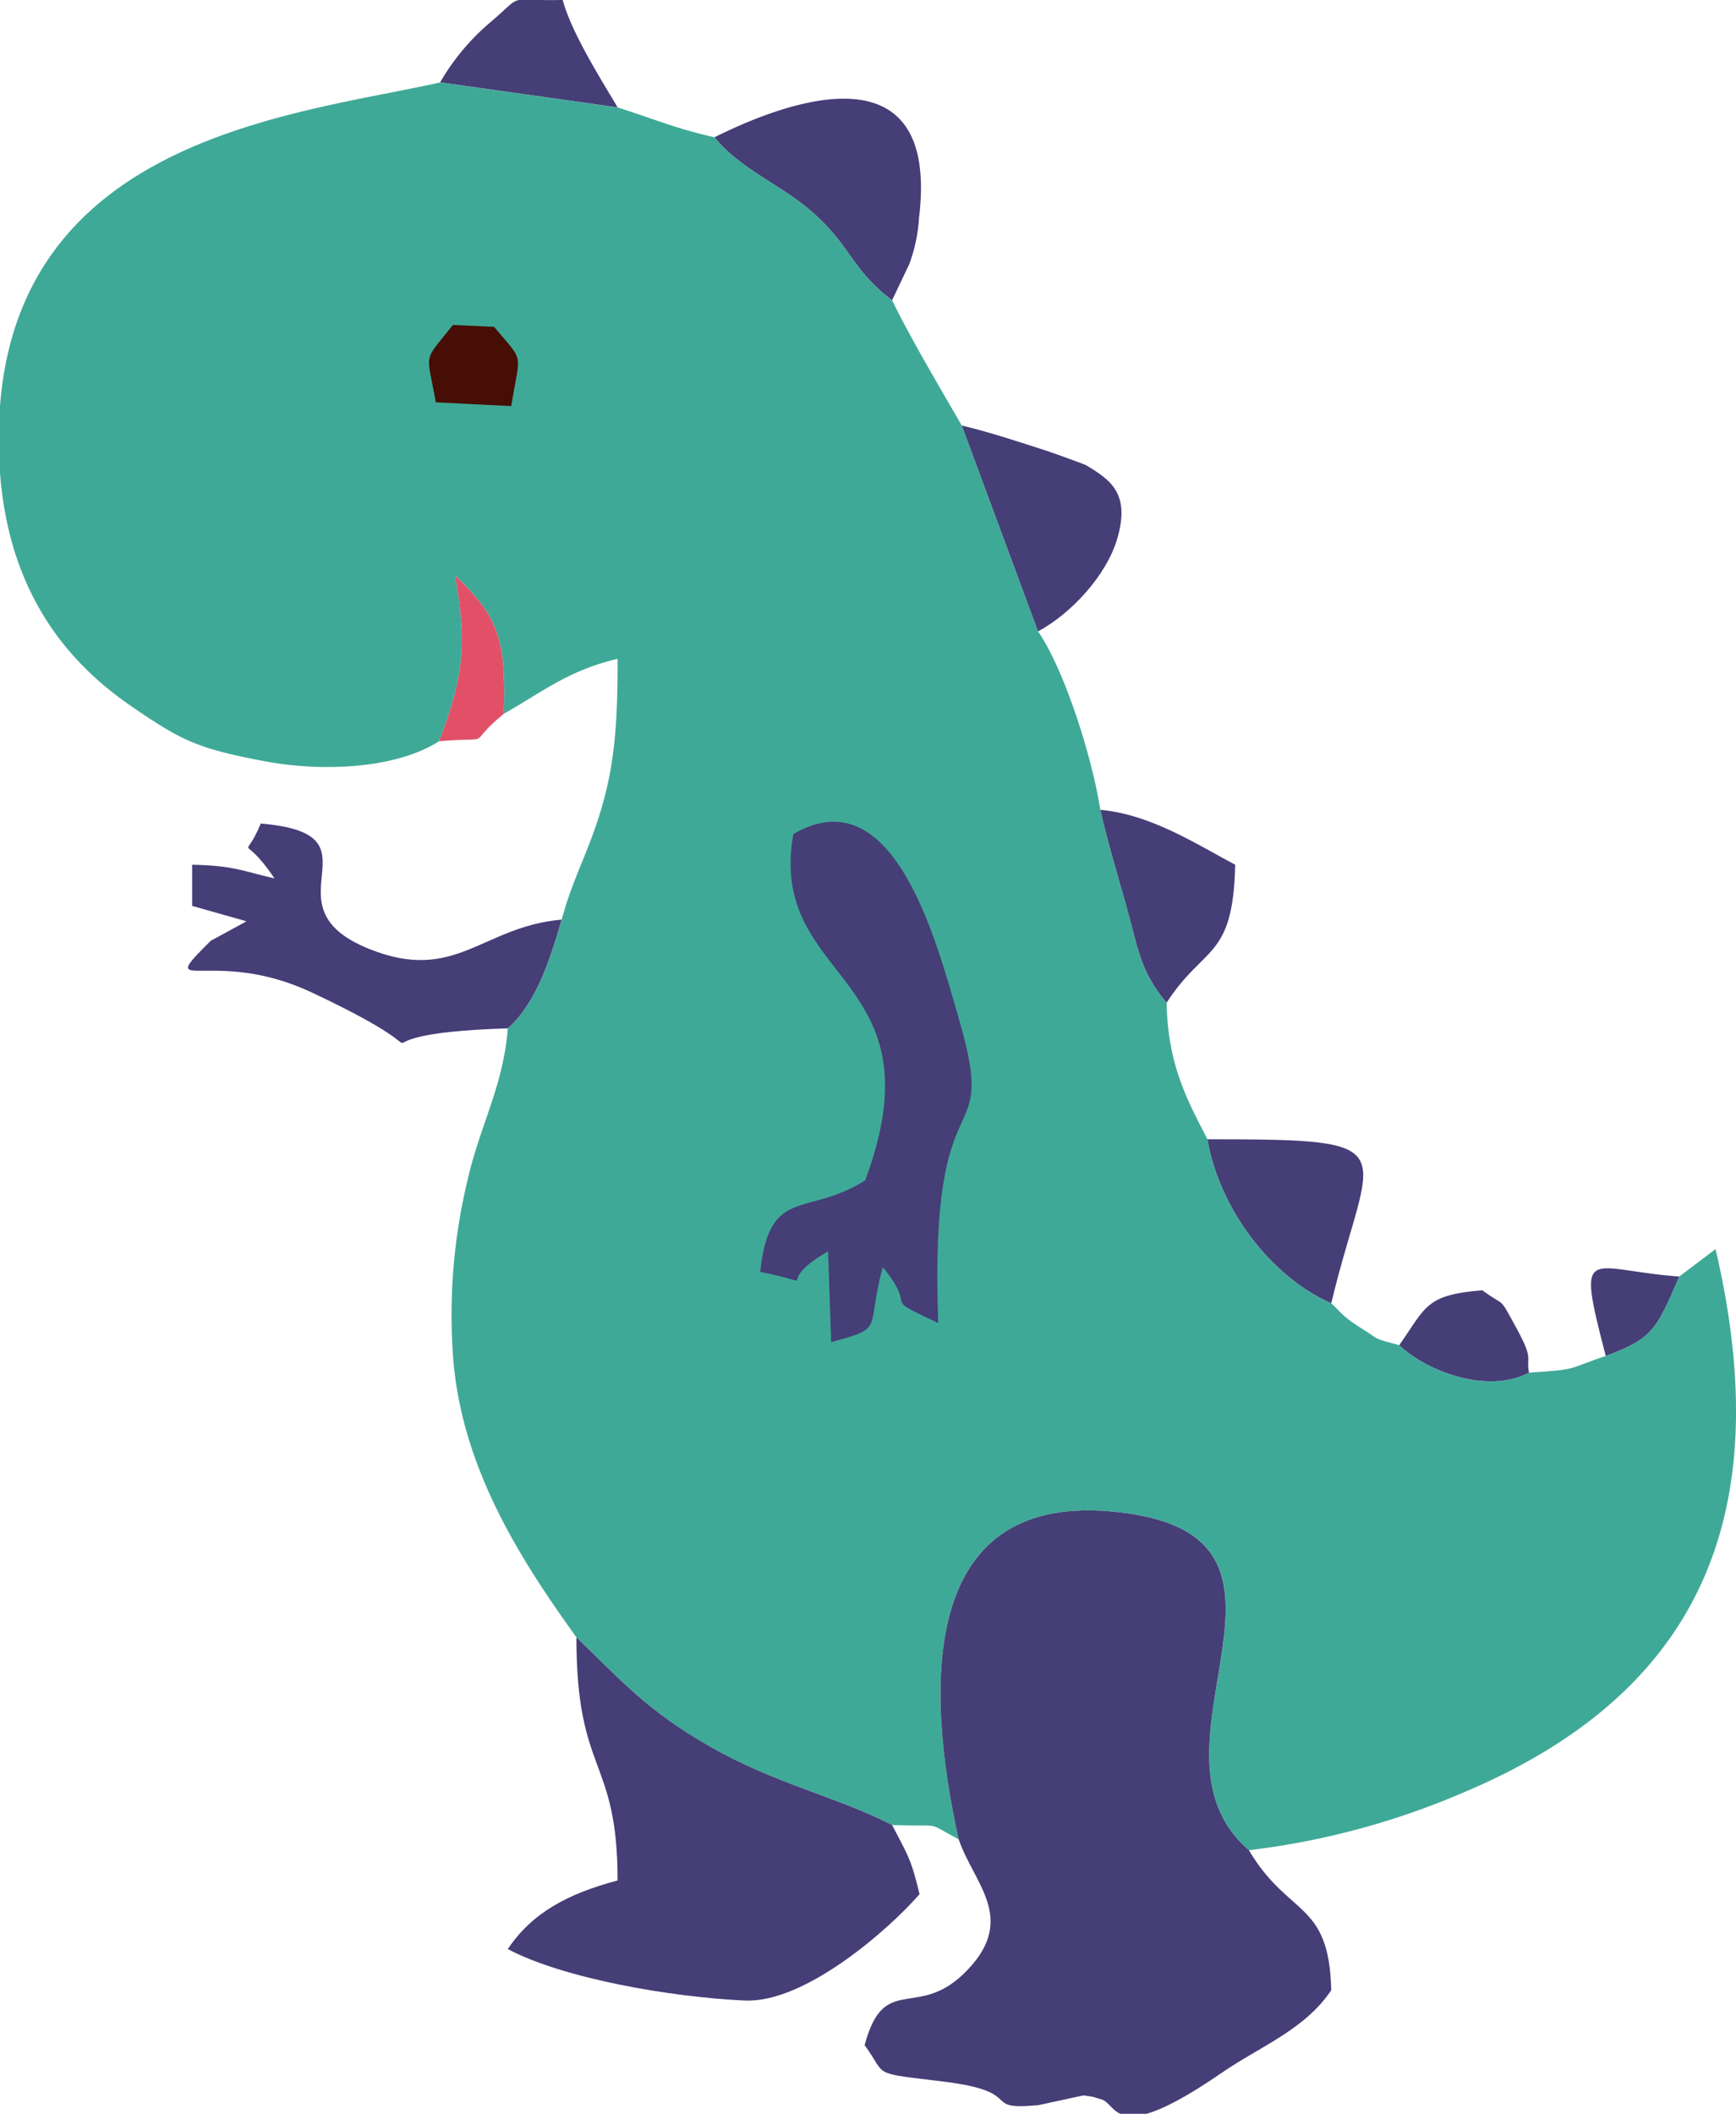 <svg id="Livello_x0020_1" xmlns="http://www.w3.org/2000/svg" width="305.529" height="371.977" viewBox="0 0 305.529 371.977">
  <g id="_1868911522128">
    <path id="Tracciato_235" data-name="Tracciato 235" d="M77.289,327.61c3.9-10.468,5.2-16.163,2.794-29.184,7.411,7.126,9.035,10.817,8.6,24.354,6.709-3.79,11.358-7.645,20.015-9.662,0,10.08-.388,17.026-2.285,24.283-2.363,9.032-5.371,13.483-7.559,21.61-2.125,7.228-4.446,14.592-9.479,19.134-.832,10.329-4.912,17.054-7.132,26.874a101.535,101.535,0,0,0-2.482,31.208c1.543,19.641,12.261,35.955,21.692,49.089,8.166,7.847,12.442,12.882,23.54,19.232,11.544,6.605,22.562,8.909,32.015,13.781,9.415.368,5.553-.717,11.717,2.518-5.826-26.236-7.055-60.545,26.567-57.7,41.53,3.51,3.2,41.379,24.517,59.618a135.908,135.908,0,0,0,37.685-10.123c41.7-17.52,55.353-48.815,44.439-95.656l-6.4,4.831c-3.98,9.213-4.569,10.864-12.928,13.976-7.148,2.4-4.631,2.341-13.509,2.933-7.177,3.838-17.938-.157-22.826-4.831-4.746-1.295-3.136-.739-6.626-2.944-3.588-2.268-3.645-2.883-5.347-4.428-10.647-4.639-19.738-16.73-21.793-28.859-3.7-7.178-6.944-13.144-7.192-24.024-4.718-5.634-4.986-9.581-7.112-17.141-1.516-5.391-3.283-11.168-4.545-16.806-1.463-9.354-6.308-24.646-10.961-31.4l-13.423-36.231c-4.242-7.367-8.674-14.75-12.267-22.037-7.556-5.806-7.213-9.888-14.876-16.24-5.106-4.233-12.037-7.069-16.368-12.447-6.911-1.562-10.29-3.107-17.065-5.257l-31.234-4.4C52.565,217.284,3.655,221.152,0,268.638v11.775c1.494,19.45,10.33,32.288,23.082,41.023,8.822,6.042,11.578,7.513,24.12,9.81C55.44,332.754,68.986,332.886,77.289,327.61Z" transform="translate(0 -197.177)" fill="#3fa997" fill-rule="evenodd"/>
    <path id="Tracciato_236" data-name="Tracciato 236" d="M2239.038,3939.9c2.629,7.725,10.215,13.812,1.658,22.891-8.8,9.341-14.7.208-18.207,13.34,4.123,5.627.744,4.785,14.01,6.424,14.635,1.809,6.14,5.12,16.557,4.133l7.9-1.709c.411.019,1.115.148,1.53.211.433.066,1.11.344,1.552.445,1.284.295,1.852,1.819,3.433,2.573h4.653c2.8-.805,6.918-2.876,13.194-7.2,6.841-4.71,14.636-7.59,19.291-14.542-.353-15.854-7.495-12.8-14.492-24.655-21.315-18.24,17.013-56.109-24.517-59.618C2231.983,3879.355,2233.212,3913.664,2239.038,3939.9Z" transform="translate(-2070.318 -3616.231)" fill="#453e77" fill-rule="evenodd"/>
    <path id="Tracciato_237" data-name="Tracciato 237" d="M1372.9,4241.293c-9.453-4.873-20.471-7.176-32.015-13.782-11.1-6.35-15.375-11.385-23.54-19.231,0,24.352,7.246,20.948,7.246,42.777-8.679,2.318-14.993,5.61-19.323,12.078,9.827,5.2,28.822,8.478,41.741,9.051,10.518.468,25.242-12.408,30.722-18.713C1376.258,4247.139,1375.492,4246.311,1372.9,4241.293Z" transform="translate(-1215.899 -3920.142)" fill="#453e77" fill-rule="evenodd"/>
    <path id="Tracciato_238" data-name="Tracciato 238" d="M1959.906,2114.157c-4.641,26.345,26.282,24.311,12.646,60.95-10.416,6.532-16.838.875-18.472,16.1,11.927,2.339,1.381,2.536,11.943-3.639l.548,15.983c9.7-2.614,5.99-1.933,9.087-13.187,6.59,8.088-1.087,4.756,9.756,9.845-1.731-46.131,10.868-28.655,3.59-53.692-3.855-13.26-11.365-42.736-29.1-32.358Z" transform="translate(-1820.286 -1967.379)" fill="#453e77" fill-rule="evenodd"/>
    <path id="Tracciato_239" data-name="Tracciato 239" d="M539.467,2152.7c5.033-4.542,7.354-11.906,9.479-19.134-14.039,1.207-18.678,11.3-33.924,5.138-18.97-7.665,3.3-20.188-19.032-22.046-3.084,7.465-3.484.853,2.415,9.662-5.686-1.325-7.134-2.251-14.492-2.416v7.247l9.568,2.711-6.3,3.433c-10.209,10.136.359.9,17.744,9.072C535.211,2160.607,505.733,2153.733,539.467,2152.7Z" transform="translate(-450.096 -1971.734)" fill="#453e77" fill-rule="evenodd"/>
    <path id="Tracciato_240" data-name="Tracciato 240" d="M1836.72,260.465c4.331,5.378,11.262,8.214,16.368,12.447,7.663,6.352,7.321,10.435,14.876,16.24l3.021-6.355a28.01,28.01,0,0,0,1.716-8.121c3.484-28.651-19.993-22.18-35.982-14.211Z" transform="translate(-1710.961 -236.311)" fill="#453e77" fill-rule="evenodd"/>
    <path id="Tracciato_241" data-name="Tracciato 241" d="M2485.633,1129.841c6.006-3.254,12.033-9.93,13.91-16.225,2.4-8.066-1.177-10.448-5.5-13.043-.2-.118-5.582-2.083-7.1-2.572-4.512-1.452-9.335-3.086-14.733-4.392Z" transform="translate(-2302.939 -1018.731)" fill="#453e77" fill-rule="evenodd"/>
    <path id="Tracciato_242" data-name="Tracciato 242" d="M3125.433,2956.909c6.686-27.983,14.327-28.859-21.793-28.859C3105.7,2940.179,3114.786,2952.271,3125.433,2956.909Z" transform="translate(-2891.136 -2727.568)" fill="#453e77" fill-rule="evenodd"/>
    <path id="Tracciato_243" data-name="Tracciato 243" d="M2840.007,2115.327c6.638-10.26,11.705-7.564,12.078-24.285-6.745-3.569-14.809-8.86-23.734-9.662,1.262,5.638,3.029,11.415,4.545,16.806C2835.021,2105.746,2835.289,2109.693,2840.007,2115.327Z" transform="translate(-2634.695 -1938.869)" fill="#453e77" fill-rule="evenodd"/>
    <path id="Tracciato_244" data-name="Tracciato 244" d="M1131.32,14.493l31.234,4.4c-2.98-5.044-8.129-13.158-9.662-18.9-1.833.041-3.221.025-4.3,0h-3.3c-1.363.2-1.734,1.055-5.266,4.043A40.166,40.166,0,0,0,1131.32,14.493Z" transform="translate(-1053.859)" fill="#453e77" fill-rule="evenodd"/>
    <path id="Tracciato_245" data-name="Tracciato 245" d="M3596.8,3325.762c4.888,4.674,15.649,8.67,22.826,4.831-.551-3.106.93-2.116-2.386-8.157-3-5.456-1.641-3.256-5.844-6.335C3601.442,3316.929,3601.552,3318.95,3596.8,3325.762Z" transform="translate(-3350.53 -3089.049)" fill="#453e77" fill-rule="evenodd"/>
    <path id="Tracciato_246" data-name="Tracciato 246" d="M1104,848.836l13.271.658c1.626-9.873,2.352-7.492-3.013-13.94l-7.246-.334C1101.644,842,1102.37,839.622,1104,848.836Z" transform="translate(-1027.299 -778.033)" fill="#460e04" fill-rule="evenodd"/>
    <path id="Tracciato_247" data-name="Tracciato 247" d="M1128.81,1507.934c10.592-.88,4.041,1.212,11.391-4.831.438-13.537-1.186-17.228-8.6-24.354C1134.008,1491.771,1132.707,1497.467,1128.81,1507.934Z" transform="translate(-1051.521 -1377.501)" fill="#e25068" fill-rule="evenodd"/>
    <path id="Tracciato_248" data-name="Tracciato 248" d="M4092.161,3275.1c8.36-3.112,8.948-4.763,12.928-13.976C4088.912,3259.949,4086.89,3254.788,4092.161,3275.1Z" transform="translate(-3809.556 -3036.485)" fill="#453e77" fill-rule="evenodd"/>
  </g>
</svg>
